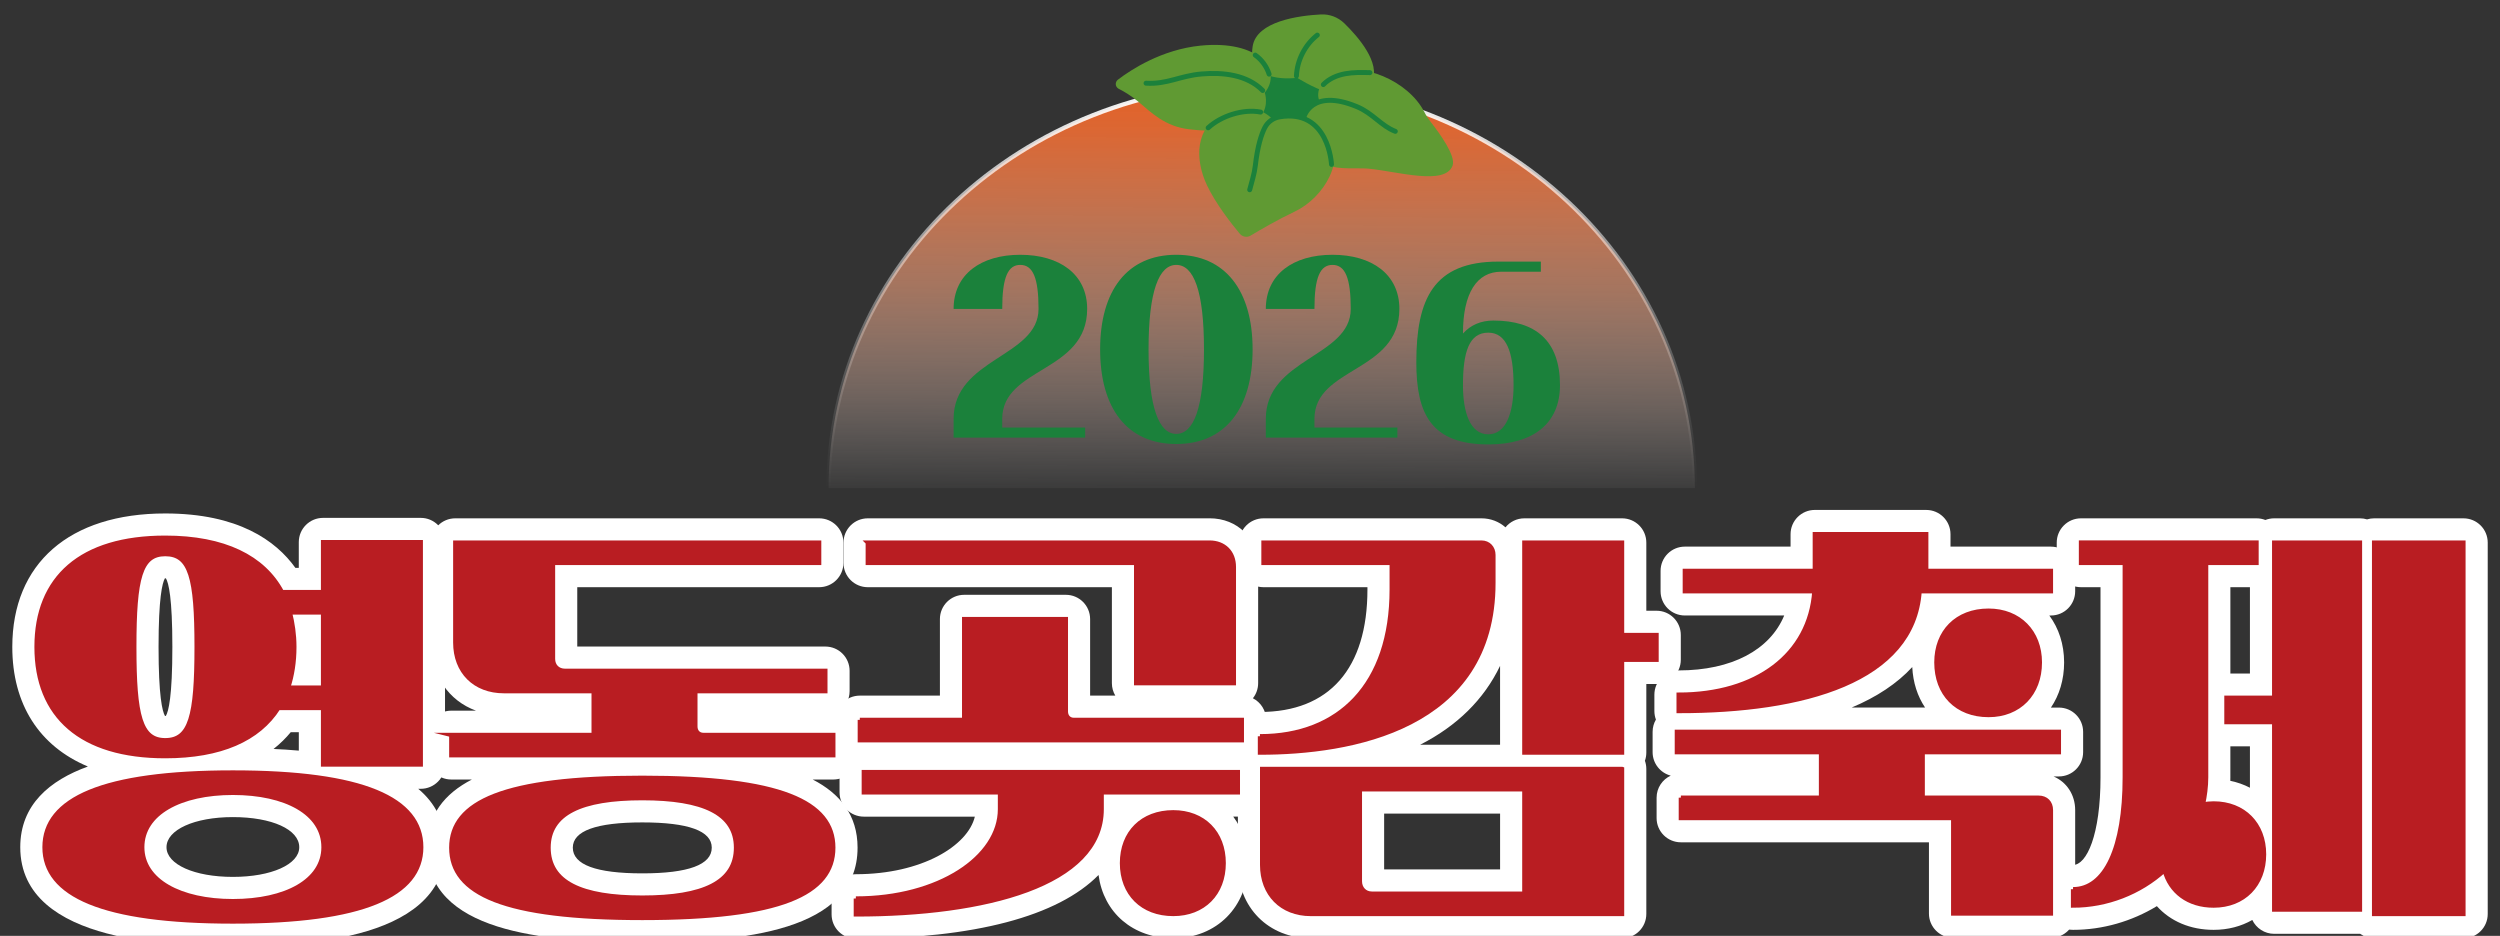 <?xml version="1.0" encoding="UTF-8"?><svg id="a" xmlns="http://www.w3.org/2000/svg" width="173.63" height="65" xmlns:xlink="http://www.w3.org/1999/xlink" viewBox="0 0 173.63 65"><rect x="0" y="0" width="173.63" height="65" fill="#333333" stroke="none"/><defs><style>.d{fill:#609a33;}.e{fill:#fff;}.f{stroke:#b91d22;stroke-width:.299px;}.f,.g{stroke-miterlimit:10;}.f,.h{fill:#b91d22;}.i,.j{fill:none;}.j{stroke:#1b813b;stroke-linecap:round;stroke-linejoin:round;stroke-width:.344px;}.g{fill:url(#b);stroke:url(#c);stroke-width:.298px;}.k{fill:#1b813b;}</style><linearGradient id="b" x1="87.788" y1="6.201" x2="87.623" y2="34.934" gradientUnits="userSpaceOnUse"><stop offset="0" stop-color="#e46228"/><stop offset=".095" stop-color="#e56932" stop-opacity=".95"/><stop offset=".263" stop-color="#e87e4f" stop-opacity=".818"/><stop offset=".485" stop-color="#eea07d" stop-opacity=".602"/><stop offset=".749" stop-color="#f6cebc" stop-opacity=".308"/><stop offset="1" stop-color="#fff" stop-opacity="0"/></linearGradient><linearGradient id="c" x1="87.629" y1="5.639" x2="87.629" y2="33.896" gradientUnits="userSpaceOnUse"><stop offset="0" stop-color="#fff"/><stop offset=".204" stop-color="#fff" stop-opacity=".728"/><stop offset=".418" stop-color="#fff" stop-opacity=".472"/><stop offset=".612" stop-color="#fff" stop-opacity=".269"/><stop offset=".78" stop-color="#fff" stop-opacity=".122"/><stop offset=".915" stop-color="#fff" stop-opacity=".033"/><stop offset="1" stop-color="#fff" stop-opacity="0"/></linearGradient></defs><path class="h" d="M16.174,64.843c-9.369,0-13.924-1.963-13.924-6.002,0-2.95,2.406-4.798,7.317-5.588-5.03-.581-7.87-3.541-7.87-8.322,0-5.355,3.564-8.427,9.778-8.427,5.042,0,7.446,1.959,8.591,3.776h1.528v-2.627c0-.466.377-.843.843-.843h6.786c.465,0,.843.377.843.843v15.445c0,.466-.377.843-.843.843h-3.526c2.948.982,4.399,2.608,4.399,4.899,0,4.039-4.555,6.002-13.924,6.002ZM16.174,55.907c-2.714,0-5.452.907-5.452,2.934,0,2.007,2.738,2.904,5.452,2.904s5.452-.897,5.452-2.904c0-2.026-2.738-2.934-5.452-2.934ZM16.174,52.809c2.033,0,3.839.093,5.421.28v-3.077h-1.814c-.966,1.314-2.382,2.257-4.188,2.8.192-.002.385-.003.581-.003ZM11.476,39.325c-.715,0-1.307.422-1.307,5.605,0,5.213.592,5.637,1.307,5.637.758,0,1.337-.415,1.337-5.637,0-5.193-.58-5.605-1.337-5.605ZM21.595,46.913v-3.534h-.431c.081.521.12,1.035.12,1.552,0,.69-.062,1.354-.184,1.982h.494Z"/><path class="e" d="M11.475,37.346c4.084,0,6.817,1.351,8.107,3.777h2.856v-3.47h6.786v15.446h-6.786v-3.93h-3.102c-1.382,2.18-4.022,3.347-7.861,3.347-5.834,0-8.936-2.764-8.936-7.585s3.101-7.585,8.936-7.585M11.475,51.41c1.75,0,2.18-1.658,2.18-6.479s-.43-6.448-2.18-6.448c-1.719,0-2.149,1.627-2.149,6.448s.43,6.479,2.149,6.479M20.012,47.756h2.426v-5.22h-2.303c.184.737.307,1.535.307,2.395,0,1.044-.154,1.996-.43,2.825M16.174,53.652c9.058,0,13.081,1.842,13.081,5.189,0,3.316-4.023,5.159-13.081,5.159s-13.081-1.842-13.081-5.159c0-3.347,4.053-5.189,13.081-5.189M16.174,62.587c3.685,0,6.295-1.412,6.295-3.746,0-2.364-2.61-3.777-6.295-3.777-3.654,0-6.295,1.413-6.295,3.777,0,2.334,2.641,3.746,6.295,3.746M11.475,35.661c-6.65,0-10.621,3.465-10.621,9.27,0,4.006,1.891,6.898,5.25,8.305-2.637.96-4.697,2.645-4.697,5.605,0,6.844,11.114,6.844,14.766,6.844s14.766,0,14.766-6.844c0-1.768-.735-3.081-1.89-4.057h.174c.931,0,1.685-.754,1.685-1.685v-15.446c0-.931-.754-1.685-1.685-1.685h-6.786c-.931,0-1.685.754-1.685,1.685v1.785h-.237c-1.351-1.887-3.971-3.777-9.041-3.777h0ZM11.452,40.168c.007,0,.015,0,.024,0,.019,0,.035,0,.048.001.184.307.447,1.343.447,4.762,0,3.444-.267,4.486-.453,4.793-.012,0-.026,0-.042,0-.006,0-.012,0-.018,0-.185-.319-.446-1.376-.446-4.794,0-3.393.258-4.444.44-4.763h0ZM20.191,50.854h.562v1.278c-.609-.054-1.198-.091-1.754-.115.473-.373.865-.768,1.192-1.163h0ZM16.174,60.902c-2.671,0-4.61-.867-4.61-2.061,0-1.212,1.939-2.092,4.61-2.092,2.714,0,4.61.86,4.61,2.092,0,1.194-1.939,2.061-4.61,2.061h0Z"/><path class="h" d="M44.608,64.597c-6.568,0-14.108-.65-14.108-5.725,0-3.993,4.72-5.232,9.945-5.575h-9.102c-.465,0-.843-.377-.843-.843v-1.412c0-.466.377-.843.843-.843h9.045v-1.354h-5.391c-2.485,0-4.221-1.735-4.221-4.221v-6.939c0-.466.377-.843.843-.843h25.272c.465,0,.843.377.843.843v1.412c0,.466-.377.843-.843.843h-17.643v5.82l18.072-.014c.465,0,.843.377.843.843v1.413c0,.466-.377.843-.843.843h-8.185v1.354h8.737c.465,0,.843.377.843.843v1.412c0,.466-.377.843-.843.843h-9.102c5.224.343,9.944,1.582,9.944,5.575,0,5.074-7.54,5.725-14.108,5.725ZM44.608,56.275c-5.667,0-5.667,1.954-5.667,2.597,0,.719,0,2.627,5.667,2.627s5.667-1.908,5.667-2.627c0-.643,0-2.597-5.667-2.597Z"/><path class="e" d="M56.891,37.684v1.413h-18.485v6.663c0,.491.338.829.829.829h18.086v1.413h-9.028v2.456c0,.338.215.584.553.584h9.028v1.412h-26.531v-1.412h9.888v-3.04h-6.233c-2.027,0-3.378-1.351-3.378-3.378v-6.94h25.272M44.608,54.02c9.611,0,13.265,1.689,13.265,4.852,0,3.193-3.654,4.882-13.265,4.882s-13.265-1.689-13.265-4.882c0-3.163,3.654-4.852,13.265-4.852M44.608,62.342c4.238,0,6.51-1.044,6.51-3.47,0-2.395-2.272-3.439-6.51-3.439s-6.51,1.044-6.51,3.439c0,2.426,2.272,3.47,6.51,3.47M56.891,35.999h-25.272c-.931,0-1.685.754-1.685,1.685v6.94c0,2.28,1.218,4.033,3.124,4.733h-1.715c-.931,0-1.685.754-1.685,1.685v1.412c0,.931.754,1.685,1.685,1.685h1.431c-1.899.979-3.116,2.471-3.116,4.733,0,5.821,7.99,6.568,14.951,6.568s14.951-.746,14.951-6.568c0-2.262-1.218-3.754-3.116-4.733h1.431c.931,0,1.685-.754,1.685-1.685v-1.412c0-.798-.554-1.466-1.299-1.641.45-.303.746-.816.746-1.399v-1.413c0-.931-.754-1.685-1.685-1.685h-17.23v-4.122h16.8c.931,0,1.685-.754,1.685-1.685v-1.413c0-.931-.754-1.685-1.685-1.685h0ZM44.608,60.657c-3.201,0-4.825-.6-4.825-1.785,0-1.164,1.623-1.754,4.825-1.754s4.825.59,4.825,1.754c0,1.184-1.623,1.785-4.825,1.785h0Z"/><path class="h" d="M59.439,64.352c-.465,0-.843-.377-.843-.843v-1.105c0-.466.377-.843.843-.843,5.055,0,9.168-2.404,9.168-5.36v-.324h-8.615c-.465,0-.843-.377-.843-.843v-1.412c0-.466.377-.843.843-.843h25.978c.465,0,.843.377.843.843v1.412c0,.466-.377.843-.843.843h-2.771c1.607.615,2.632,2.12,2.632,4.07,0,2.576-1.786,4.375-4.343,4.375-2.593,0-4.405-1.799-4.405-4.375,0-1.95,1.039-3.455,2.669-4.07h-2.396v.324c0,5.104-6.698,8.151-17.916,8.151ZM59.716,52.253c-.465,0-.843-.377-.843-.843v-1.412c0-.466.377-.843.843-.843h6.404v-6.159c0-.466.377-.843.843-.843h7.062c.465,0,.843.377.843.843v6.159h11.378c.465,0,.843.377.843.843v1.412c0,.466-.377.843-.843.843h-26.53ZM78.908,48.292c-.465,0-.843-.377-.843-.843v-7.51h-17.796c-.465,0-.843-.377-.843-.843v-1.412c0-.466.377-.843.843-.843h23.737c1.49,0,2.531,1.041,2.531,2.531v8.076c0,.466-.377.843-.843.843h-6.786Z"/><path class="e" d="M84.005,37.684c1.013,0,1.689.676,1.689,1.689v8.076h-6.786v-8.352h-18.639v-1.413h23.736M74.025,42.997v6.418c0,.338.215.583.553.583h11.669v1.412h-26.531v-1.412h7.247v-7.001h7.062M85.97,53.621v1.412h-9.458v1.167c0,5.251-8.137,7.308-17.073,7.308v-1.105c5.773,0,10.011-2.856,10.011-6.203v-1.167h-9.458v-1.412h25.978M81.487,56.415c2.088,0,3.5,1.413,3.5,3.531s-1.413,3.531-3.5,3.531c-2.15,0-3.562-1.413-3.562-3.531s1.413-3.531,3.562-3.531M84.005,35.999h-23.736c-.931,0-1.685.754-1.685,1.685v1.413c0,.931.754,1.685,1.685,1.685h16.954v6.667c0,.316.087.611.238.863h-1.75v-5.316c0-.931-.754-1.685-1.685-1.685h-7.062c-.931,0-1.685.754-1.685,1.685v5.316h-5.562c-.931,0-1.685.754-1.685,1.685v1.412c0,.502.22.953.569,1.262-.184.27-.292.597-.292.949v1.412c0,.931.754,1.685,1.685,1.685h7.711c-.477,2.018-3.677,3.999-8.264,3.999-.931,0-1.685.754-1.685,1.685v1.105c0,.931.754,1.685,1.685,1.685,8.24,0,14.052-1.567,16.855-4.421.352,2.623,2.389,4.391,5.193,4.391,3.005,0,5.186-2.194,5.186-5.217,0-1.25-.373-2.358-1.023-3.228h.32c.931,0,1.685-.754,1.685-1.685v-1.412c0-.352-.108-.679-.292-.949.349-.309.569-.76.569-1.262v-1.412c0-.654-.373-1.222-.918-1.501.229-.288.365-.652.365-1.048v-8.076c0-1.955-1.419-3.374-3.374-3.374h0Z"/><path class="h" d="M91.037,64.321c-2.485,0-4.22-1.749-4.22-4.252v-6.663c0-.181.057-.349.154-.485-.188-.155-.308-.389-.308-.651v-1.136c0-.466.377-.843.843-.843,5.28,0,8.308-3.408,8.308-9.352v-1h-8.062c-.465,0-.843-.377-.843-.843v-1.412c0-.466.377-.843.843-.843h15.138c.953,0,1.672.731,1.672,1.702v1.935c0,6.415-3.969,10.645-11.093,12.085h11.61c-.034-.092-.053-.19-.053-.294v-14.585c0-.466.377-.843.843-.843h6.786c.465,0,.843.377.843.843v5.574h1.552c.465,0,.843.377.843.843v1.72c0,.466-.377.843-.843.843h-1.552v5.605c0,.219-.084.419-.221.568.137.149.221.35.221.568v10.072c0,.466-.377.843-.843.843h-21.618ZM95.288,61.206l9.738.016v-5.561h-9.738v5.545Z"/><path class="e" d="M112.655,37.684v6.418h2.395v1.719h-2.395v6.449h-6.786v-14.586h6.786M102.89,37.684c.492,0,.829.368.829.86v1.935c0,10.133-9.98,11.791-16.213,11.791v-1.136c5.496,0,9.151-3.562,9.151-10.195v-1.842h-8.905v-1.413h15.139M112.655,53.406v10.072h-21.618c-2.027,0-3.378-1.382-3.378-3.409v-6.663h24.995M95.275,62.065h10.594v-7.247h-11.423v6.387c0,.491.338.86.829.86M112.655,35.999h-6.786c-.529,0-1.002.244-1.311.626-.441-.391-1.022-.626-1.668-.626h-15.139c-.931,0-1.685.754-1.685,1.685v1.413c0,.931.754,1.685,1.685,1.685h7.22v.157c0,5.487-2.651,8.509-7.465,8.509-.931,0-1.685.754-1.685,1.685v1.136c0,.282.069.547.191.78-.025.115-.038.234-.038.356v6.663c0,2.951,2.129,5.094,5.063,5.094h21.618c.931,0,1.685-.754,1.685-1.685v-10.072c0-.199-.035-.391-.098-.568.064-.177.098-.369.098-.568v-4.763h.71c.931,0,1.685-.754,1.685-1.685v-1.719c0-.931-.754-1.685-1.685-1.685h-.71v-4.733c0-.931-.754-1.685-1.685-1.685h0ZM98.636,51.721c2.554-1.298,4.427-3.141,5.547-5.474v5.474h-5.547ZM96.131,56.504h8.053v3.876h-8.053v-3.876h0Z"/><path class="h" d="M135.654,64.29c-.466,0-.843-.377-.843-.843v-5.79h-18.073c-.466,0-.843-.377-.843-.843v-1.412c0-.466.377-.843.843-.843h8.892v-1.478h-9.168c-.465,0-.843-.377-.843-.843v-1.412c0-.334.194-.622.475-.759-.212-.152-.352-.402-.352-.685v-1.137c0-.466.377-.843.843-.843,4.629,0,7.786-2.083,8.467-5.5h-8.036c-.466,0-.843-.377-.843-.843v-1.412c0-.466.377-.843.843-.843h8.185v-1.706c0-.466.377-.843.843-.843h7.738c.466,0,.843.377.843.843v1.706h7.816c.466,0,.843.377.843.843v1.412c0,.466-.377.843-.843.843h-2.528c1.593.64,2.604,2.151,2.604,4.102,0,1.813-.85,3.252-2.218,3.979h2.695c.466,0,.843.377.843.843v1.412c0,.466-.377.843-.843.843h-8.615v1.478h7.202c.986,0,1.703.716,1.703,1.702v7.186c0,.466-.377.843-.843.843h-6.786ZM135.858,49.984c-1.379-.72-2.214-2.144-2.214-3.979,0-1.95,1.024-3.462,2.639-4.102h-2.214c-.742,4.482-5.149,7.275-12.641,8.08h14.43Z"/><path class="e" d="M133.781,37.101v2.549h8.659v1.413h-9.12c-.43,6.233-8.076,8.322-16.735,8.322v-1.136c5.404,0,9.12-2.764,9.427-7.185h-8.997v-1.413h9.028v-2.549h7.738M138.111,42.413c2.119,0,3.562,1.474,3.562,3.593,0,2.18-1.443,3.654-3.562,3.654-2.211,0-3.623-1.474-3.623-3.654,0-2.119,1.413-3.593,3.623-3.593M142.993,50.827v1.413h-9.458v3.163h8.045c.522,0,.86.338.86.86v7.185h-6.786v-6.633h-18.915v-1.413h9.734v-3.163h-10.011v-1.413h26.531M133.781,35.416h-7.738c-.931,0-1.685.754-1.685,1.685v.863h-7.343c-.931,0-1.685.754-1.685,1.685v1.413c0,.931.754,1.685,1.685,1.685h6.902c-.993,2.393-3.644,3.815-7.332,3.815-.931,0-1.685.754-1.685,1.685v1.136c0,.209.038.408.107.593-.146.25-.23.54-.23.85v1.413c0,.783.534,1.442,1.259,1.631-.58.266-.982.852-.982,1.532v1.413c0,.931.754,1.685,1.685,1.685h17.23v4.948c0,.931.754,1.685,1.685,1.685h6.786c.931,0,1.685-.754,1.685-1.685v-7.185c0-1.075-.601-1.954-1.502-2.337h.369c.931,0,1.685-.754,1.685-1.685v-1.413c0-.931-.754-1.685-1.685-1.685h-.551c.584-.863.916-1.936.916-3.136,0-1.261-.375-2.38-1.029-3.259h.112c.931,0,1.685-.754,1.685-1.685v-1.413c0-.931-.754-1.685-1.685-1.685h-6.974v-.863c0-.931-.754-1.685-1.685-1.685h0ZM128.599,49.142c1.753-.736,3.164-1.677,4.211-2.812.052,1.077.367,2.032.89,2.812h-5.102Z"/><path class="h" d="M164.887,64.321c-.285,0-.538-.143-.69-.359-.091.033-.189.052-.292.052h-5.957c-.466,0-.843-.377-.843-.843v-.922c-.771.934-1.949,1.488-3.364,1.488-1.643,0-2.99-.723-3.741-1.948-1.739,1.248-3.878,1.948-6.023,1.948-.466,0-.843-.377-.843-.843v-1.136c0-.466.377-.843.843-.843,1.696,0,2.75-2.654,2.75-6.927v-14.05h-2.197c-.466,0-.843-.377-.843-.843v-1.412c0-.466.377-.843.843-.843h12.19c.242,0,.461.103.614.266.153-.163.372-.266.614-.266h5.957c.184,0,.353.059.491.158.139-.1.308-.158.491-.158h6.203c.466,0,.843.377.843.843v25.794c0,.466-.377.843-.843.843h-6.203ZM154.004,54.965c1.298.063,2.378.603,3.101,1.472v-5.442h-2.474c-.22,0-.42-.084-.569-.222v3.217c0,.313-.02.637-.058.976ZM154.062,47.841c.149-.138.35-.222.569-.222h2.474v-7.773c-.115.06-.247.094-.386.094h-2.657v7.901Z"/><path class="e" d="M171.09,37.684v25.794h-6.203v-25.794h6.203M163.904,37.684v25.487h-5.957v-13.02h-3.316v-1.689h3.316v-10.778h5.957M156.719,37.684v1.413h-3.5v14.893c0,.645-.092,1.29-.215,1.873.246-.031.491-.061.737-.061,2.088,0,3.5,1.443,3.5,3.531,0,2.119-1.412,3.562-3.5,3.562-1.75,0-3.009-.952-3.409-2.456-1.719,1.566-4.023,2.456-6.356,2.456v-1.136c2.241,0,3.593-2.856,3.593-7.769v-14.893h-3.04v-1.413h12.191M171.09,35.999h-6.203c-.171,0-.336.025-.491.073-.155-.047-.32-.073-.491-.073h-5.957c-.217,0-.424.041-.614.115-.19-.075-.397-.115-.614-.115h-12.191c-.931,0-1.685.754-1.685,1.685v1.413c0,.931.754,1.685,1.685,1.685h1.355v13.208c0,3.994-.96,6.084-1.907,6.084-.931,0-1.685.754-1.685,1.685v1.136c0,.931.754,1.685,1.685,1.685,2.042,0,4.079-.586,5.821-1.647.937,1.047,2.32,1.647,3.944,1.647,1.003,0,1.914-.246,2.684-.687.27.569.851.963,1.523.963h5.957s.008,0,.013,0c.274.193.609.307.97.307h6.203c.931,0,1.685-.754,1.685-1.685v-25.794c0-.931-.754-1.685-1.685-1.685h0ZM154.904,40.782h1.358v5.995h-1.358v-5.995h0ZM154.904,51.836h1.358v2.874c-.417-.218-.874-.38-1.362-.48.002-.081.003-.162.003-.241v-2.153h0Z"/><path class="f" d="M22.438,49.169h-3.102c-1.382,2.18-4.022,3.347-7.861,3.347-5.834,0-8.936-2.764-8.936-7.585s3.101-7.585,8.936-7.585c4.084,0,6.817,1.351,8.107,3.777h2.856v-3.47h6.786v15.446h-6.786v-3.93ZM16.174,53.652c9.058,0,13.081,1.842,13.081,5.189,0,3.316-4.023,5.159-13.081,5.159s-13.081-1.842-13.081-5.159c0-3.347,4.053-5.189,13.081-5.189ZM13.656,44.931c0-4.821-.43-6.448-2.18-6.448-1.719,0-2.149,1.627-2.149,6.448s.43,6.479,2.149,6.479c1.75,0,2.18-1.658,2.18-6.479ZM16.174,62.587c3.685,0,6.295-1.412,6.295-3.746,0-2.364-2.61-3.777-6.295-3.777-3.654,0-6.295,1.413-6.295,3.777,0,2.334,2.641,3.746,6.295,3.746ZM22.438,47.756v-5.22h-2.303c.184.737.307,1.535.307,2.395,0,1.044-.154,1.996-.43,2.825h2.426Z"/><path class="f" d="M31.343,51.042h9.888v-3.04h-6.233c-2.027,0-3.378-1.351-3.378-3.378v-6.94h25.272v1.413h-18.485v6.663c0,.491.338.829.829.829h18.086v1.413h-9.028v2.456c0,.338.215.584.553.584h9.028v1.412h-26.531v-1.412ZM44.608,54.02c9.611,0,13.265,1.689,13.265,4.852,0,3.193-3.654,4.882-13.265,4.882s-13.265-1.689-13.265-4.882c0-3.163,3.654-4.852,13.265-4.852ZM44.608,62.342c4.238,0,6.51-1.044,6.51-3.47,0-2.395-2.272-3.439-6.51-3.439s-6.51,1.044-6.51,3.439c0,2.426,2.272,3.47,6.51,3.47Z"/><path class="f" d="M59.44,62.403c5.773,0,10.011-2.856,10.011-6.203v-1.167h-9.458v-1.412h25.978v1.412h-9.458v1.167c0,5.251-8.137,7.308-17.073,7.308v-1.105ZM59.716,49.998h7.247v-7.001h7.063v6.418c0,.338.215.583.553.583h11.669v1.412h-26.531v-1.412ZM60.269,37.684h23.736c1.013,0,1.689.676,1.689,1.689v8.076h-6.786v-8.352h-18.639v-1.413ZM81.487,56.415c2.088,0,3.5,1.413,3.5,3.531s-1.413,3.531-3.5,3.531c-2.15,0-3.562-1.413-3.562-3.531s1.413-3.531,3.562-3.531Z"/><path class="f" d="M87.506,51.134c5.496,0,9.151-3.562,9.151-10.195v-1.842h-8.905v-1.413h15.139c.492,0,.829.368.829.86v1.935c0,10.133-9.98,11.791-16.213,11.791v-1.136ZM112.655,53.406v10.072h-21.618c-2.027,0-3.378-1.382-3.378-3.409v-6.663h24.995ZM94.446,61.206c0,.491.338.86.829.86h10.594v-7.247h-11.423v6.387ZM105.869,37.684h6.786v6.418h2.395v1.719h-2.395v6.449h-6.786v-14.586Z"/><path class="f" d="M116.739,55.402h9.734v-3.163h-10.011v-1.413h26.531v1.413h-9.458v3.163h8.045c.522,0,.86.338.86.86v7.185h-6.786v-6.633h-18.915v-1.413ZM116.585,48.247c5.404,0,9.12-2.764,9.427-7.185h-8.997v-1.413h9.028v-2.549h7.738v2.549h8.659v1.413h-9.12c-.43,6.233-8.076,8.322-16.735,8.322v-1.136ZM134.487,46.006c0-2.119,1.413-3.593,3.623-3.593,2.119,0,3.562,1.474,3.562,3.593,0,2.18-1.443,3.654-3.562,3.654-2.211,0-3.623-1.474-3.623-3.654Z"/><path class="f" d="M143.976,61.758c2.241,0,3.593-2.856,3.593-7.769v-14.893h-3.04v-1.413h12.191v1.413h-3.5v14.893c0,.645-.092,1.29-.215,1.873.246-.031.491-.061.737-.061,2.088,0,3.5,1.443,3.5,3.531,0,2.119-1.412,3.562-3.5,3.562-1.75,0-3.009-.952-3.409-2.456-1.719,1.566-4.023,2.456-6.356,2.456v-1.136ZM157.947,50.151h-3.316v-1.689h3.316v-10.778h5.957v25.487h-5.957v-13.02ZM164.887,37.684h6.203v25.794h-6.203v-25.794Z"/><path class="g" d="M57.546,33.896c0-15.524,13.469-28.108,30.083-28.108s30.083,12.584,30.083,28.108"/><path class="k" d="M66.229,29.095c0-4.218,5.899-4.294,5.899-7.641,0-2.139-.382-3.056-1.268-3.056-.841,0-1.253.825-1.253,3.056h-3.377c0-2.414,1.91-3.759,4.63-3.759s4.646,1.345,4.646,3.759c0,4.432-5.899,4.019-5.899,7.641v.596h5.761v.703h-9.138v-1.299Z"/><path class="k" d="M76.406,24.266c0-4.08,1.88-6.571,5.287-6.571s5.303,2.491,5.303,6.571-1.88,6.571-5.303,6.571-5.287-2.491-5.287-6.571ZM83.619,24.266c0-4.08-.718-5.868-1.925-5.868-1.192,0-1.925,1.788-1.925,5.868s.733,5.868,1.925,5.868c1.207,0,1.925-1.788,1.925-5.868Z"/><path class="k" d="M87.913,29.095c0-4.218,5.899-4.294,5.899-7.641,0-2.139-.382-3.056-1.268-3.056-.841,0-1.253.825-1.253,3.056h-3.377c0-2.414,1.91-3.759,4.63-3.759s4.646,1.345,4.646,3.759c0,4.432-5.899,4.019-5.899,7.641v.596h5.761v.703h-9.138v-1.299Z"/><path class="k" d="M104.264,18.871c-1.696,0-2.659,1.482-2.659,4.294.535-.596,1.253-.902,2.109-.902,2.949,0,4.63,1.406,4.63,4.493,0,2.674-1.88,4.111-4.966,4.111-3.973,0-5.012-2.109-5.012-5.7,0-4.401,1.192-6.999,5.7-6.999h2.949v.703h-2.751ZM105.12,26.756c0-2.323-.504-3.652-1.757-3.652-1.329,0-1.757,1.33-1.757,3.652,0,1.895.504,3.408,1.757,3.408,1.238,0,1.757-1.513,1.757-3.408Z"/><ellipse class="k" cx="89.42" cy="7.722" rx="3.507" ry="3.572"/><path class="d" d="M86.863,16.361c-.25.15-.57.096-.758-.129-.553-.66-1.66-2.057-2.278-3.365-.848-1.793-.872-4.115,1.26-5.025,2.133-.91,3.247.394,3.247.394,0,0,2.435-.771,3.838.984,1.404,1.755-.191,4.507-2.265,5.482-1.133.533-2.401,1.272-3.044,1.658Z"/><path class="d" d="M90.096,5.404s-3.541.52-3.095-2.196c.285-1.739,3.202-2.123,4.734-2.205.604-.032,1.194.191,1.631.616.968.943,2.529,2.743,1.928,4.056-1.105,2.415-5.198-.272-5.198-.272Z"/><path class="d" d="M77.696,6.167c-.245-.123-.275-.465-.056-.632.914-.697,3.049-2.097,5.744-2.366,4.042-.402,5.727,1.696,4.456,3.271,0,0,1.181,3.282-5.259,2.538-1.676-.194-2.631-1.169-3.522-1.916-.508-.425-1.004-.715-1.363-.895Z"/><path class="d" d="M91.635,7.012s-.554-1.128,1.169-1.942c1.647-.778,4.979.465,6.13,2.728.129.253.286.488.461.71.58.739,1.738,2.332,1.49,2.995-.529,1.415-3.835.397-5.866.209-.712-.066-1.996.096-2.892-.251-1.661-.642-2.584-3.384-.492-4.449Z"/><path class="j" d="M83.908,8.876c.904-.835,2.447-1.325,3.646-1.092"/><path class="j" d="M92.476,11.419s-.184-3.88-3.605-3.303c-.439.074-.826.349-1.03.752-.237.469-.501,1.273-.656,2.635-.067.587-.244,1.104-.391,1.676"/><path class="j" d="M90.548,8.161s.503-2.075,3.692-.752c1.108.459,1.682,1.337,2.666,1.713"/><path class="j" d="M87.178,3.826c.45.319.794.791.964,1.323"/><path class="j" d="M91.908,5.875c.402-.416.958-.649,1.522-.754.564-.104,1.141-.09,1.714-.076"/><path class="j" d="M90.039,5.277c.05-1.1.596-2.167,1.452-2.84"/><path class="j" d="M79.595,5.779c1.477.084,2.342-.51,3.851-.641,1.508-.131,3.177.059,4.25,1.147"/><rect class="i" y="2.5" width="173.63" height="60"/></svg>